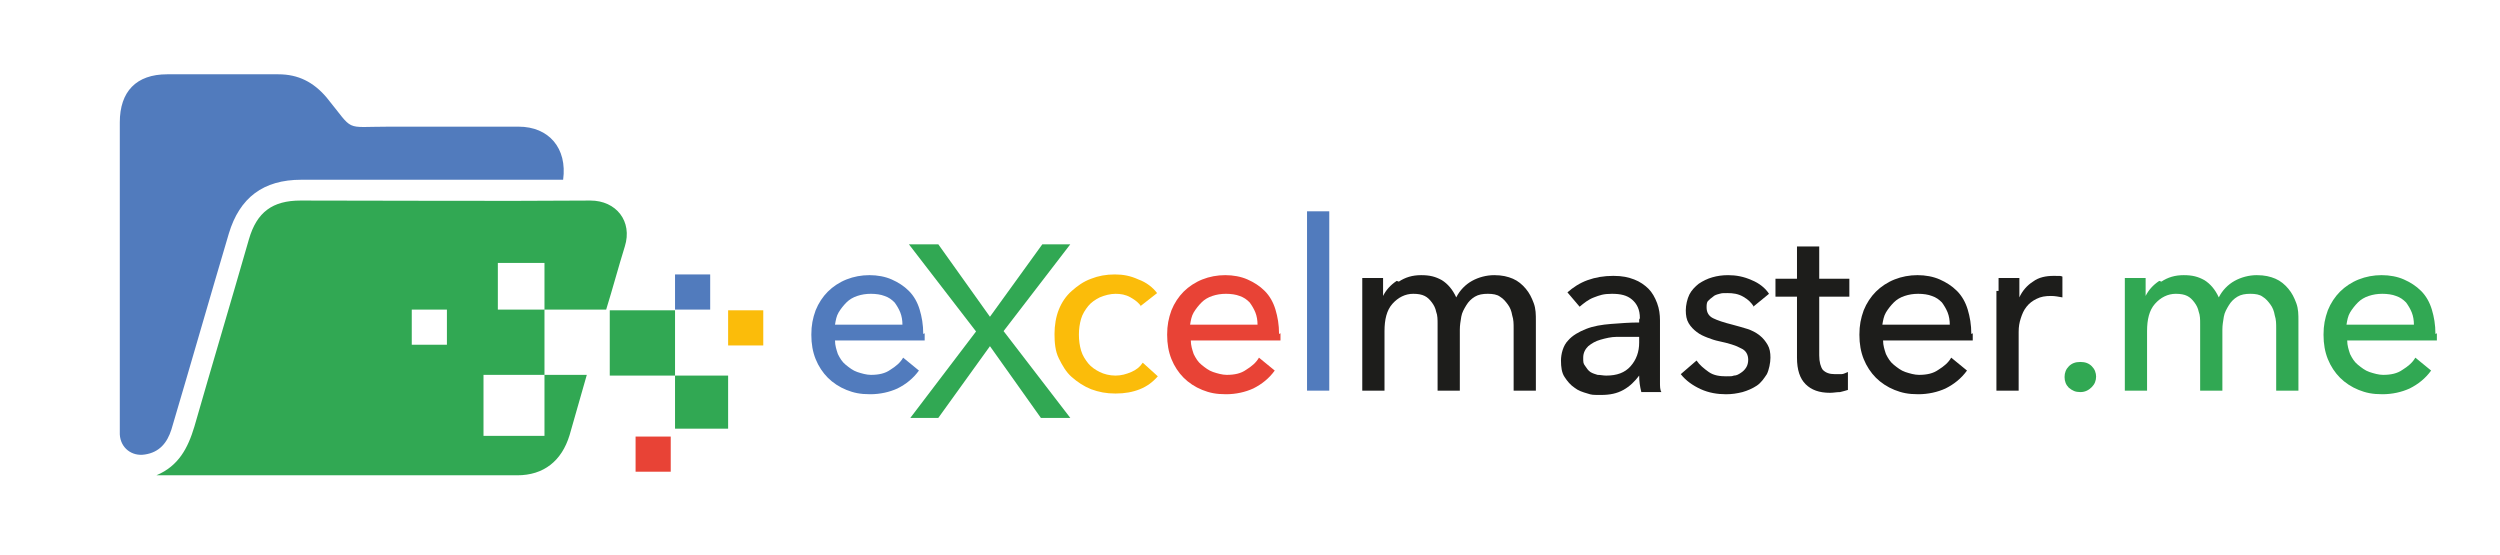 <?xml version="1.0" encoding="UTF-8"?>
<svg id="Layer_1" xmlns="http://www.w3.org/2000/svg" width="122.9mm" height="27.3mm" version="1.1" viewBox="0 0 348.5 77.3">
  <!-- Generator: Adobe Illustrator 29.2.0, SVG Export Plug-In . SVG Version: 2.1.0 Build 108)  -->
  <defs>
    <style>
      .st0 {
        fill: #fbbc0a;
      }

      .st1 {
        fill: #517bbd;
      }

      .st2 {
        fill: #1d1d1b;
      }

      .st3 {
        fill: #31a853;
      }

      .st4 {
        fill: #e84336;
      }
    </style>
  </defs>
  <g>
    <g>
      <path class="st3" d="M82.3,27.9c-13.5.1-27,0-40.4,0-3.9,0-6.1,1.6-7.2,5.4-2.5,8.7-5.1,17.4-7.6,26.1-.9,3-2.2,5.5-5.3,6.8.3,0,.6,0,.9,0,16.5,0,32.9,0,49.4,0,3.7,0,6.2-2,7.3-5.6.8-2.8,1.6-5.6,2.4-8.4h-5.9v8.5h-8.5v-8.5h8.5v-9.1h-6.5v-6.5h6.5v6.5h8.6c.9-2.9,1.7-5.9,2.6-8.8,1.1-3.5-1.2-6.4-4.8-6.4ZM62.3,48h-4.9v-4.9h4.9v4.9Z"/>
      <path class="st1" d="M78.5,25c-.5,0-1.1,0-1.6,0-11.6,0-23.3,0-34.9,0-5.3,0-8.6,2.5-10.1,7.5-2.7,9.1-5.3,18.2-8,27.3-.6,1.9-1.7,3.2-3.7,3.5-1.8.3-3.4-.9-3.5-2.8,0-.3,0-.6,0-1,0-14.2,0-28.4,0-42.5,0-4.3,2.3-6.7,6.6-6.7,5.2,0,10.3,0,15.5,0,2.8,0,4.9,1.1,6.7,3.2,4,4.9,2.3,4.1,8.7,4.1,6,0,12.1,0,18.1,0,4.2,0,6.8,3,6.2,7.4Z"/>
    </g>
    <rect class="st3" x="94.1" y="52.3" width="7.4" height="7.4"/>
    <rect class="st3" x="85" y="43.2" width="9.1" height="9.1"/>
    <rect class="st1" x="94.1" y="38.2" width="4.9" height="4.9"/>
    <rect class="st0" x="101.5" y="43.2" width="4.9" height="4.9"/>
    <rect class="st4" x="88.6" y="60.8" width="4.9" height="4.9"/>
  </g>
  <g>
    <path class="st1" d="M128.9,46.4v.5c0,.2,0,.4,0,.5h-12.5c0,.7.2,1.3.4,1.9.3.6.6,1.1,1.1,1.5s1,.8,1.6,1c.6.2,1.3.4,1.9.4,1.1,0,2-.2,2.7-.7.8-.5,1.4-1,1.8-1.7l2.2,1.8c-.8,1.1-1.8,1.9-3,2.5-1.1.5-2.4.8-3.8.8s-2.3-.2-3.3-.6c-1-.4-1.9-1-2.6-1.7-.7-.7-1.3-1.6-1.7-2.6-.4-1-.6-2.1-.6-3.4s.2-2.3.6-3.4c.4-1,1-1.9,1.7-2.6.7-.7,1.6-1.3,2.6-1.7,1-.4,2.1-.6,3.2-.6s2.2.2,3.1.6c.9.4,1.7.9,2.4,1.6s1.2,1.6,1.5,2.6.5,2.1.5,3.4ZM125.8,45.2c0-.6-.1-1.2-.3-1.7-.2-.5-.5-1-.8-1.4-.4-.4-.8-.7-1.4-.9-.5-.2-1.2-.3-1.9-.3s-1.3.1-1.9.3c-.6.2-1.1.5-1.5.9s-.8.9-1.1,1.4c-.3.5-.4,1.1-.5,1.7h9.3Z"/>
    <path class="st3" d="M136.1,46.2l-9.4-12.2h4.1l7.2,10.1,7.3-10.1h3.9l-9.3,12.1,9.3,12.1h-4.1l-7.1-10-7.2,10h-3.9l9.2-12.1Z"/>
    <path class="st0" d="M159.1,42.7c-.3-.5-.8-.9-1.5-1.3s-1.4-.5-2.1-.5-1.5.2-2.2.5c-.6.3-1.2.7-1.6,1.2-.4.5-.8,1.1-1,1.8s-.3,1.4-.3,2.2.1,1.5.3,2.2c.2.7.6,1.3,1,1.8.4.5,1,.9,1.6,1.2.6.3,1.4.5,2.2.5s1.5-.2,2.2-.5c.7-.3,1.2-.7,1.6-1.3l2.1,1.9c-.7.8-1.5,1.4-2.5,1.8-1,.4-2.1.6-3.4.6s-2.3-.2-3.4-.6c-1-.4-1.9-1-2.7-1.7-.8-.7-1.3-1.6-1.8-2.6s-.6-2.2-.6-3.4.2-2.4.6-3.4c.4-1,1-1.9,1.8-2.6.8-.7,1.6-1.3,2.7-1.7,1-.4,2.1-.6,3.3-.6s2.2.2,3.3.7c1.1.4,2,1.1,2.6,1.9l-2.3,1.8Z"/>
    <path class="st4" d="M178.5,46.4v.5c0,.2,0,.4,0,.5h-12.5c0,.7.2,1.3.4,1.9.3.6.6,1.1,1.1,1.5s1,.8,1.6,1c.6.2,1.3.4,1.9.4,1.1,0,2-.2,2.7-.7.8-.5,1.4-1,1.8-1.7l2.2,1.8c-.8,1.1-1.8,1.9-3,2.5-1.1.5-2.4.8-3.8.8s-2.3-.2-3.3-.6c-1-.4-1.9-1-2.6-1.7-.7-.7-1.3-1.6-1.7-2.6-.4-1-.6-2.1-.6-3.4s.2-2.3.6-3.4c.4-1,1-1.9,1.7-2.6.7-.7,1.6-1.3,2.6-1.7,1-.4,2.1-.6,3.2-.6s2.2.2,3.1.6c.9.4,1.7.9,2.4,1.6s1.2,1.6,1.5,2.6.5,2.1.5,3.4ZM175.3,45.2c0-.6-.1-1.2-.3-1.7-.2-.5-.5-1-.8-1.4-.4-.4-.8-.7-1.4-.9-.5-.2-1.2-.3-1.9-.3s-1.3.1-1.9.3c-.6.2-1.1.5-1.5.9s-.8.9-1.1,1.4c-.3.5-.4,1.1-.5,1.7h9.3Z"/>
    <path class="st1" d="M185.3,54.4h-3.1v-25h3.1v25Z"/>
    <path class="st2" d="M195,39.2c.9-.6,1.9-.9,3.1-.9s2,.2,2.9.7c.8.5,1.5,1.3,2,2.4.5-1,1.3-1.8,2.2-2.3.9-.5,2-.8,3.1-.8s1.9.2,2.6.5c.7.3,1.3.8,1.8,1.4s.8,1.2,1.1,2,.3,1.6.3,2.5v9.7h-3.1v-8.7c0-.6,0-1.2-.2-1.8-.1-.6-.3-1.1-.6-1.5-.3-.4-.6-.8-1.1-1.1-.4-.3-1-.4-1.7-.4s-1.3.1-1.8.4c-.5.3-.9.7-1.2,1.2-.3.5-.6,1-.7,1.6s-.2,1.2-.2,1.8v8.5h-3.1v-9.3c0-.6,0-1.2-.2-1.7-.1-.5-.3-.9-.6-1.3-.3-.4-.6-.7-1-.9-.4-.2-.9-.3-1.6-.3-1.1,0-2.1.5-2.9,1.4-.8.9-1.1,2.2-1.1,3.8v8.3h-3.1v-12.3c0-.4,0-1,0-1.6s0-1.2,0-1.8h2.9c0,.4,0,.8,0,1.3,0,.5,0,.9,0,1.2h0c.4-.8,1-1.5,1.9-2.1Z"/>
    <path class="st2" d="M228.6,44.3c0-1.2-.4-2-1.1-2.6s-1.6-.8-2.8-.8-1.7.2-2.5.5c-.8.3-1.4.8-2,1.3l-1.7-2c.8-.7,1.7-1.3,2.8-1.7,1.1-.4,2.3-.6,3.6-.6s2.1.2,2.9.5c.8.3,1.5.8,2,1.3s.9,1.2,1.2,2c.3.8.4,1.6.4,2.4v6.9c0,.5,0,1.1,0,1.7,0,.6,0,1.1.2,1.4h-2.8c-.2-.8-.3-1.5-.3-2.3h0c-.6.8-1.3,1.5-2.2,2-.9.5-1.9.7-3.1.7s-1.3,0-1.9-.2c-.7-.2-1.3-.4-1.8-.8-.6-.4-1-.9-1.4-1.5-.4-.6-.5-1.4-.5-2.3s.3-2.1,1-2.8c.6-.7,1.5-1.2,2.5-1.6s2.2-.6,3.5-.7c1.3-.1,2.6-.2,3.9-.2v-.4ZM227.8,46.9c-.8,0-1.6,0-2.4,0-.8,0-1.6.2-2.3.4-.7.2-1.2.5-1.7.9-.4.4-.7.9-.7,1.6s0,.8.3,1.2c.2.3.4.6.7.8s.7.3,1,.4c.4,0,.8.1,1.2.1,1.5,0,2.6-.4,3.4-1.3.8-.9,1.2-2,1.2-3.3v-.8h-.8Z"/>
    <path class="st2" d="M244.5,42.7c-.4-.6-.8-1-1.5-1.4s-1.4-.5-2.2-.5-.7,0-1.1.1-.7.2-.9.4c-.3.2-.5.4-.7.6s-.2.6-.2.9c0,.7.3,1.2.9,1.5.6.3,1.5.6,2.7.9.8.2,1.4.4,2.1.6.6.2,1.2.5,1.7.9.5.4.8.8,1.1,1.3.3.5.4,1.1.4,1.8s-.2,1.7-.5,2.3c-.4.6-.8,1.2-1.4,1.6-.6.4-1.3.7-2,.9-.8.2-1.5.3-2.3.3-1.2,0-2.4-.2-3.5-.7-1.1-.5-2.1-1.2-2.8-2.1l2.2-1.9c.4.6,1,1.1,1.7,1.6s1.6.6,2.4.6.8,0,1.1-.1c.4,0,.7-.2,1-.4.3-.2.5-.4.7-.7s.3-.7.3-1.1c0-.7-.3-1.3-1-1.6-.7-.4-1.7-.7-3.1-1-.5-.1-1.1-.3-1.6-.5-.5-.2-1-.4-1.5-.8-.4-.3-.8-.7-1.1-1.2-.3-.5-.4-1.1-.4-1.8s.2-1.6.5-2.2c.3-.6.8-1.1,1.3-1.5.6-.4,1.2-.7,1.9-.9s1.4-.3,2.2-.3c1.1,0,2.2.2,3.3.7,1,.4,1.9,1.1,2.4,1.9l-2.2,1.8Z"/>
    <path class="st2" d="M257.8,41.3h-4.2v8.2c0,.9.2,1.6.5,2,.4.4.9.6,1.7.6s.6,0,.9,0c.3,0,.6-.2.9-.3v2.5c-.3.1-.7.2-1.1.3-.5,0-.9.1-1.4.1-1.5,0-2.6-.4-3.4-1.2s-1.2-2-1.2-3.7v-8.5h-3v-2.5h3v-4.5h3.1v4.5h4.2v2.5Z"/>
    <path class="st2" d="M275,46.4v.5c0,.2,0,.4,0,.5h-12.5c0,.7.2,1.3.4,1.9.3.6.6,1.1,1.1,1.5s1,.8,1.6,1c.6.2,1.3.4,1.9.4,1.1,0,2-.2,2.7-.7.8-.5,1.4-1,1.8-1.7l2.2,1.8c-.8,1.1-1.8,1.9-3,2.5-1.1.5-2.4.8-3.8.8s-2.3-.2-3.3-.6c-1-.4-1.9-1-2.6-1.7-.7-.7-1.3-1.6-1.7-2.6-.4-1-.6-2.1-.6-3.4s.2-2.3.6-3.4c.4-1,1-1.9,1.7-2.6.7-.7,1.6-1.3,2.6-1.7,1-.4,2.1-.6,3.2-.6s2.2.2,3.1.6c.9.4,1.7.9,2.4,1.6s1.2,1.6,1.5,2.6.5,2.1.5,3.4ZM271.8,45.2c0-.6-.1-1.2-.3-1.7-.2-.5-.5-1-.8-1.4-.4-.4-.8-.7-1.4-.9-.5-.2-1.2-.3-1.9-.3s-1.3.1-1.9.3c-.6.2-1.1.5-1.5.9s-.8.9-1.1,1.4c-.3.5-.4,1.1-.5,1.7h9.3Z"/>
    <path class="st2" d="M278.6,40.5c0-.7,0-1.2,0-1.8h2.9c0,.4,0,.9,0,1.4,0,.5,0,.9,0,1.3h0c.4-.9,1.1-1.7,1.9-2.2.8-.6,1.8-.8,2.9-.8s.9,0,1.2.1v2.9c-.6-.1-1-.2-1.6-.2-.8,0-1.4.1-2,.4-.6.3-1,.6-1.4,1.1-.4.5-.6,1-.8,1.6-.2.6-.3,1.2-.3,1.9v8.2h-3.1v-12.3c0-.4,0-1,0-1.6Z"/>
    <path class="st3" d="M292.2,52.4c0,.6-.2,1.1-.6,1.5-.4.4-.9.7-1.6.7s-1.1-.2-1.6-.6c-.4-.4-.6-.9-.6-1.5s.2-1.1.6-1.5c.4-.4.9-.6,1.6-.6s1.2.2,1.6.6c.4.4.6.9.6,1.5Z"/>
    <path class="st3" d="M301.3,39.2c.9-.6,1.9-.9,3.1-.9s2,.2,2.9.7c.8.5,1.5,1.3,2,2.4.5-1,1.3-1.8,2.2-2.3.9-.5,2-.8,3.1-.8s1.9.2,2.6.5c.7.3,1.3.8,1.8,1.4s.8,1.2,1.1,2,.3,1.6.3,2.5v9.7h-3.1v-8.7c0-.6,0-1.2-.2-1.8-.1-.6-.3-1.1-.6-1.5-.3-.4-.6-.8-1.1-1.1-.4-.3-1-.4-1.7-.4s-1.3.1-1.8.4c-.5.3-.9.7-1.2,1.2-.3.5-.6,1-.7,1.6s-.2,1.2-.2,1.8v8.5h-3.1v-9.3c0-.6,0-1.2-.2-1.7-.1-.5-.3-.9-.6-1.3-.3-.4-.6-.7-1-.9-.4-.2-.9-.3-1.6-.3-1.1,0-2.1.5-2.9,1.4-.8.9-1.1,2.2-1.1,3.8v8.3h-3.1v-12.3c0-.4,0-1,0-1.6s0-1.2,0-1.8h2.9c0,.4,0,.8,0,1.3,0,.5,0,.9,0,1.2h0c.4-.8,1-1.5,1.9-2.1Z"/>
    <path class="st3" d="M339.7,46.4v.5c0,.2,0,.4,0,.5h-12.5c0,.7.2,1.3.4,1.9.3.6.6,1.1,1.1,1.5s1,.8,1.6,1c.6.2,1.3.4,1.9.4,1.1,0,2-.2,2.7-.7.8-.5,1.4-1,1.8-1.7l2.2,1.8c-.8,1.1-1.8,1.9-3,2.5-1.1.5-2.4.8-3.8.8s-2.3-.2-3.3-.6c-1-.4-1.9-1-2.6-1.7-.7-.7-1.3-1.6-1.7-2.6-.4-1-.6-2.1-.6-3.4s.2-2.3.6-3.4c.4-1,1-1.9,1.7-2.6.7-.7,1.6-1.3,2.6-1.7,1-.4,2.1-.6,3.2-.6s2.2.2,3.1.6c.9.4,1.7.9,2.4,1.6s1.2,1.6,1.5,2.6.5,2.1.5,3.4ZM336.5,45.2c0-.6-.1-1.2-.3-1.7-.2-.5-.5-1-.8-1.4-.4-.4-.8-.7-1.4-.9-.5-.2-1.2-.3-1.9-.3s-1.3.1-1.9.3c-.6.2-1.1.5-1.5.9s-.8.9-1.1,1.4c-.3.5-.4,1.1-.5,1.7h9.3Z"/>
  </g>
</svg>